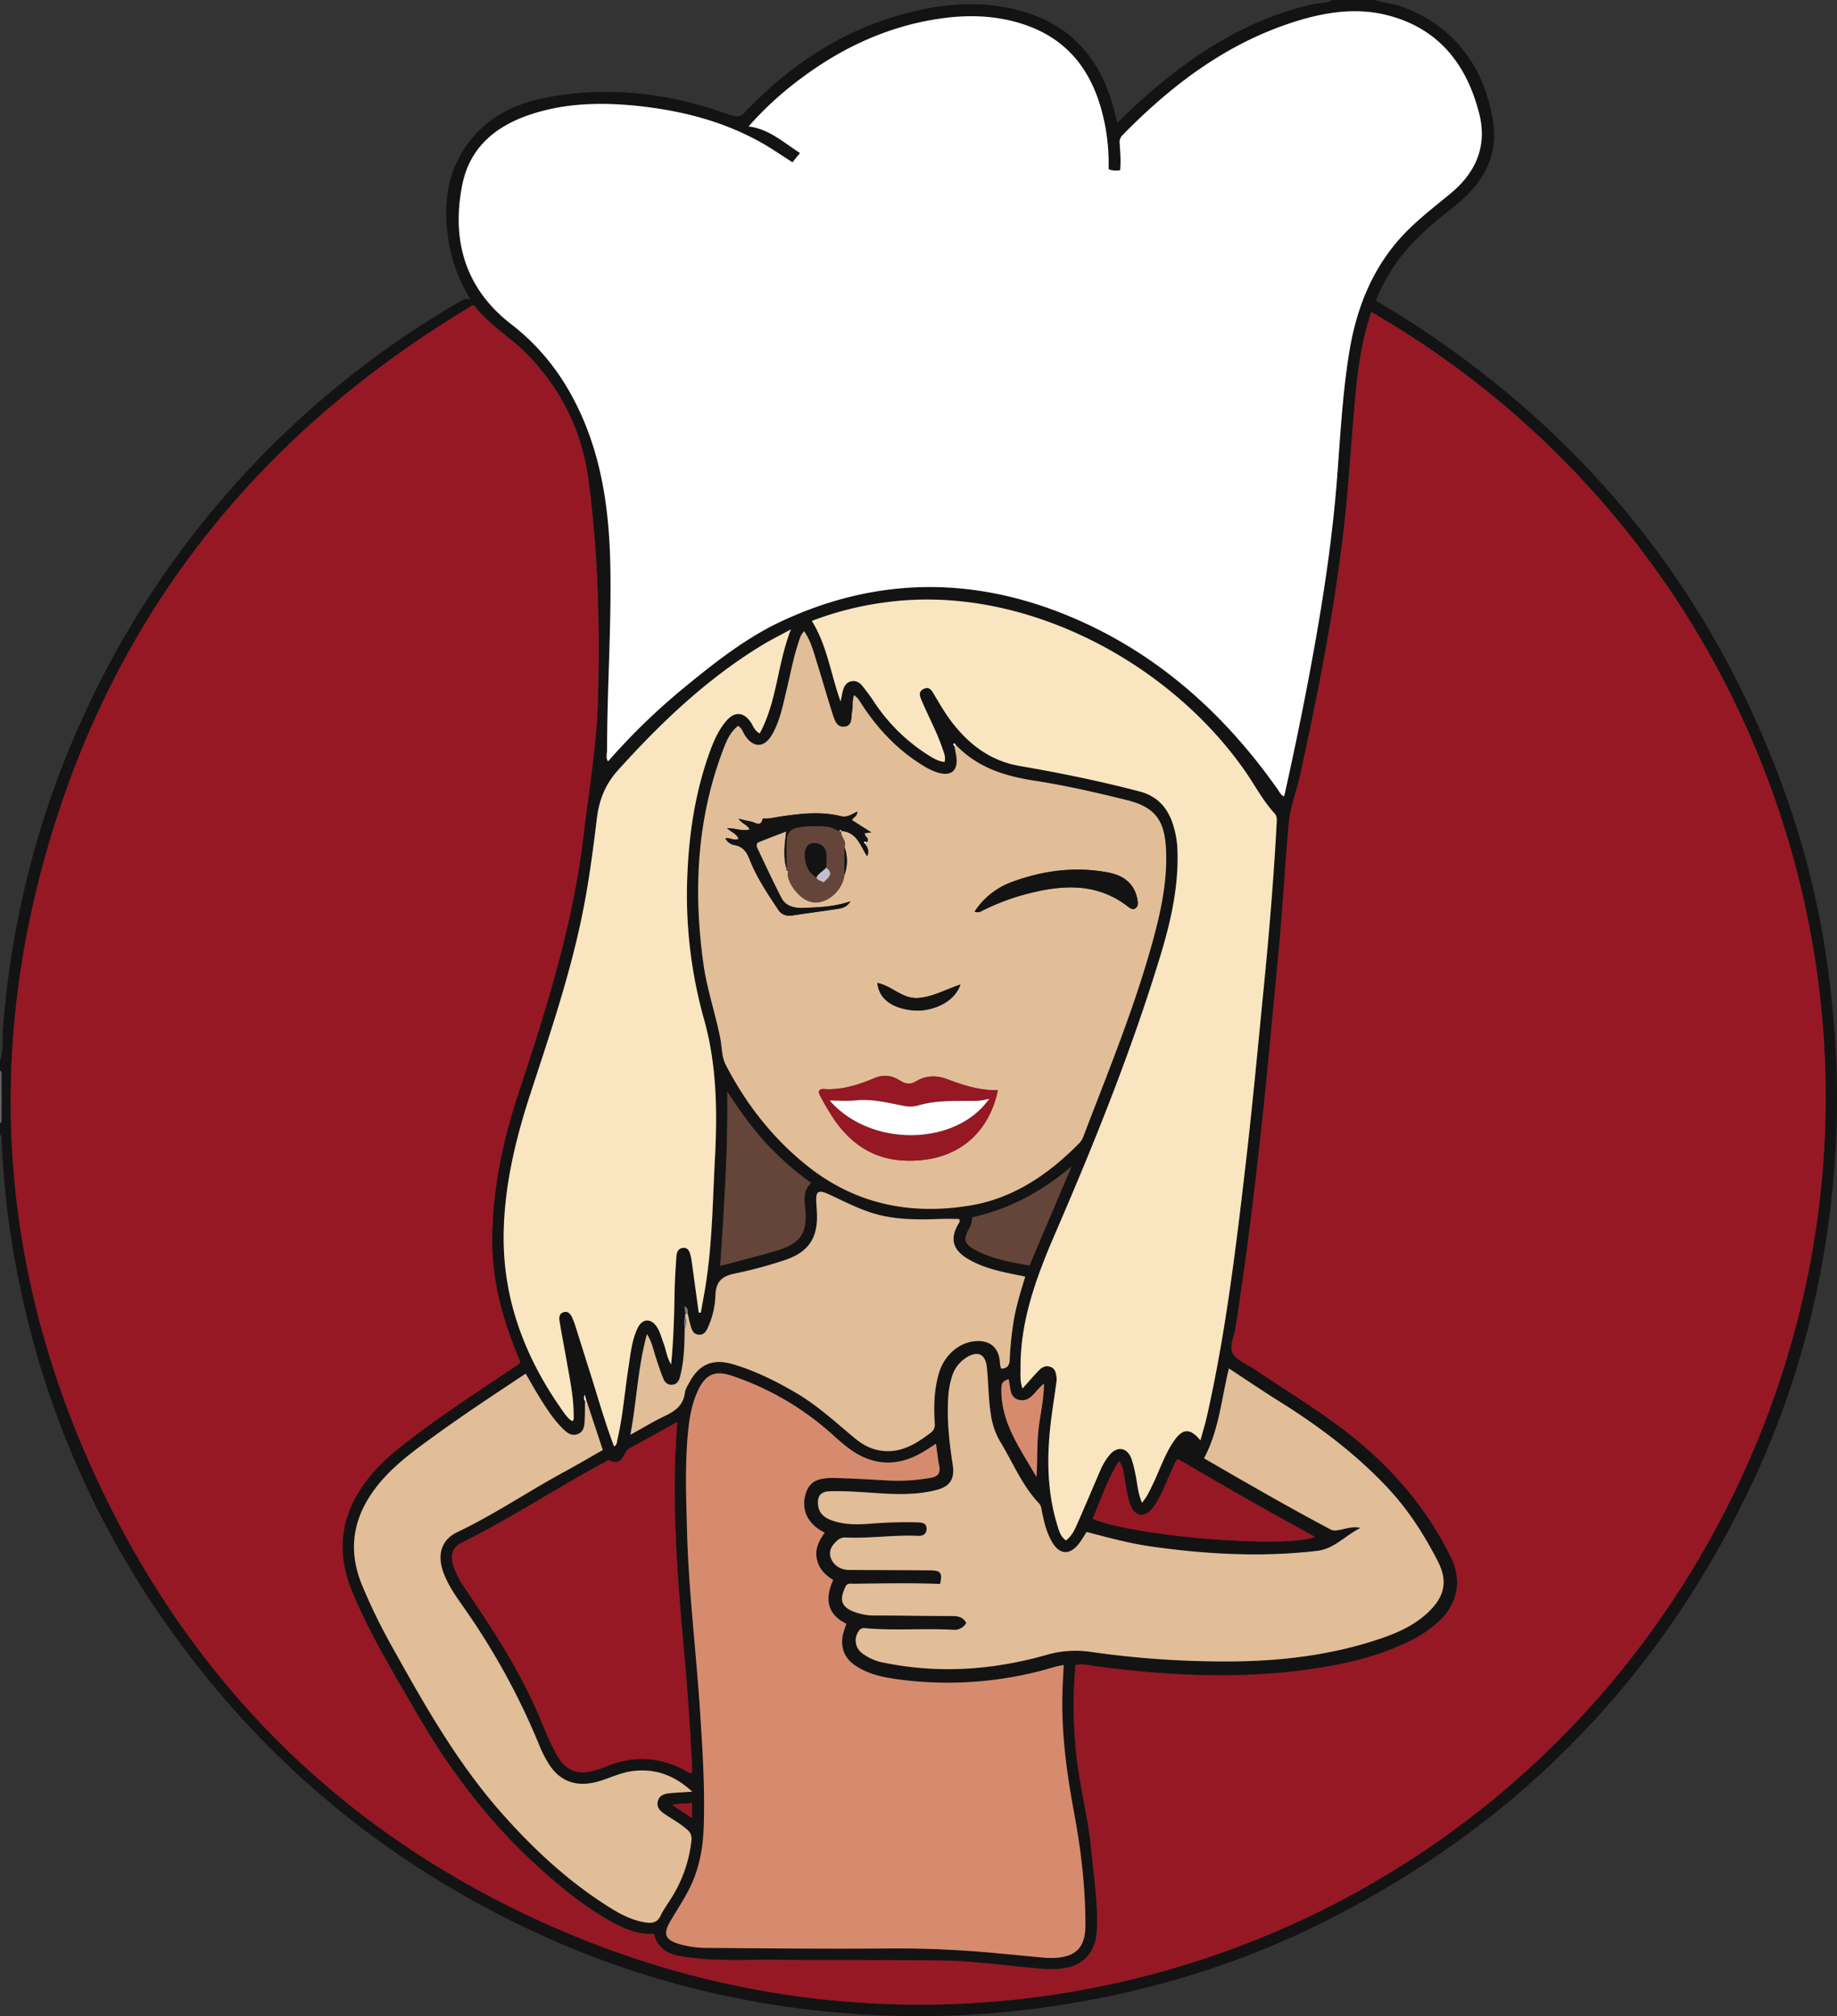 <svg id="Calque_1" data-name="Calque 1" xmlns="http://www.w3.org/2000/svg" viewBox="0 0 1112.87 1221.14"><rect x="0" y="0" width="1112.87" height="1221.14" fill="#333333" stroke="none"/><defs><style>.cls-1{fill:#131314;}.cls-2{fill:#656268;}.cls-3{fill:#961824;}.cls-4{fill:#fff;}.cls-5{fill:#e1be98;}.cls-6{fill:#f9e6c0;}.cls-7{fill:#d78b6e;}.cls-8{fill:#654539;}.cls-9{fill:#d68b6e;}.cls-10{fill:#797979;}.cls-11{fill:#c1bfcf;}</style></defs><path class="cls-1" d="M0,642.48c2.22-6.31,1.33-13,1.8-19.43A557.34,557.34,0,0,1,278.37,182.83c3.4-2,3.41-2,6.67-1.35-6.09-10.31-10.64-20.93-12.75-32.4-4.39-23.86-2.3-46.48,14.1-65.84C298,69.47,313.72,62.38,331,59.08c38.11-7.27,75.25-2.61,111.45,10.63,4,1.47,6.29,1,9.27-2.16C481.4,36.45,516.46,14.46,559,5.7c20.77-4.28,41.59-4.61,62,1.66C651.24,16.61,667.9,38.24,675.27,68c.49,2,.92,4,1.5,6.58a372.52,372.52,0,0,1,35.07-31C737.16,24.31,764.57,9.33,796,2.42,799.7,1.63,803.72,2,807.2,0h26c5,2,10.45,2,15.51,3.83,31.38,11.54,49,34.66,55.34,66.67,4.46,22.41-4.7,39.84-22,53.66-13.39,10.7-26.84,21.34-36.62,35.74A112,112,0,0,0,833.5,182c7.87,4.87,15.68,9.46,23.25,14.42Q1024,305.77,1086.59,495.48a522.2,522.2,0,0,1,22.61,106.28,558.16,558.16,0,0,1,3.54,76.14c-2.09,77.49-18.7,151.75-51.93,221.88q-83.49,176.21-258,263.88c-48.32,24.31-99.41,40.5-152.81,49.53a553.06,553.06,0,0,1-114.14,7.57c-77.27-3-151-20.88-220.67-54.68Q178.68,1099.76,94,973.84A543.89,543.89,0,0,1,11.93,778.18,522.09,522.09,0,0,1,1,689.4c0-.8.13-1.7-1-2v-7c1.38-.92.94-2.36.94-3.61Q1,664.39.94,652c0-1.23.57-2.7-.94-3.56Zm416.52,153a3.46,3.46,0,0,0-1.9-4.32c.21,1.74.4,3.19.58,4.65l-.26,1.31a17.85,17.85,0,0,0-.19,7.35c-.13,10-.32,20-2.92,29.67-.64,2.42-1.91,4.28-4.66,4.49s-4.47-1.44-5.38-3.67c-1.57-3.83-2.83-7.79-4.16-11.71-1.68-5-2.54-10.2-5.73-15.3-5.58,20.17-6.18,40.44-10.07,61,7.47-4.13,14-8.13,20.84-11.38,6.29-3,11.27-6.5,12.18-14.08.26-2.2,1.67-4.31,2.77-6.34,5.86-10.91,14.21-14.48,26.15-11,13.77,4,26.51,10.4,38.84,17.66,12.83,7.56,23.67,17.68,35.06,27.11,4.25,3.52,8.91,6.29,14.47,7.37,12.5,2.43,22.18-3.37,31.49-10.5a6,6,0,0,0,2.58-5.9c-.68-10-.37-19.92,2.34-29.63,3.36-12,13.32-20.22,24.29-20.09,7,.08,11.54,4,12.65,10.9.31,1.94.07,4,1.06,5.83,3.55-.21,4.89-1.82,5.09-5.54a199.7,199.7,0,0,1,2.63-24.76c1.55-8.59,4.14-16.9,6.79-25.46l-3.78-.77c-10.58-2.14-21.19-4.21-30.68-9.77-9.68-5.68-11.44-12.5-5.74-21.94a2,2,0,0,0,0-2.44c-3.42,0-7.18-.12-10.93,0-11.64.43-23.25.58-34.77-1.82-11.86-2.46-22.37-8.19-33.22-13.16-6.35-2.9-7.84-1.8-7.47,5,.09,1.66.19,3.33.3,5,1.08,16.15-4.69,25.19-20,30.11a264.07,264.07,0,0,1-29.29,7.87c-7.88,1.56-11.91,4.68-12.11,13.37a51.78,51.78,0,0,1-4.75,19.76c-1,2.15-2.28,4.1-5.12,4s-4.11-2-4.83-4.31c-.89-2.74-1.45-5.68-2.15-8.57Zm-61.36,52.46c-.31-1-.63-2-1-3.35-.45,1.59-.65,2.85.23,4-.06,4.3,0,8.61-.25,12.88-.22,3-1,6-4.4,7.18s-6.07-.72-8.41-3c-5.9-5.73-10.3-12.6-14.58-19.54-2.85-4.6-5.48-9.34-8.29-14.16-19.29,12.85-38.32,25.33-56.71,38.75-10.75,7.85-21.54,15.72-30.35,25.8-16.26,18.62-21.83,39.36-12.22,63.15a347.83,347.83,0,0,0,19,38.84c19.47,35,39.3,69.79,66.07,100,19.41,21.88,40.7,41.61,65.64,57.11,6.61,4.12,13.56,7.64,21.49,8.79,4,.58,6.89,0,8.84-4.17s4.68-7.63,7-11.47a81.85,81.85,0,0,0,11.68-34.1,7,7,0,0,0-2.61-6.53c-4.26-3.78-9.27-6.43-13.91-9.63-2.75-1.9-4.9-4.22-3.77-7.9,1.05-3.42,4.05-4.2,7.09-4.5,4.54-.44,9.11-.63,13.67-.92-10.51-9.85-22.6-14.36-36.73-12.41-8,1.1-15,5.16-22.83,6.86-11.44,2.49-20.83-1.11-27.11-10.93a69.47,69.47,0,0,1-5.91-11.47,425.21,425.21,0,0,0-46.41-84.46c-4.66-6.64-9.36-13.32-12-21.12-3.56-10.38-.74-19.19,8.65-23.65,22.24-10.57,42.6-24.4,64.16-36.13,8.13-4.42,16.1-9.12,24-13.6-3.51-10.5-6.77-20.42-10-30.33ZM579,451.15c-.43-.29-.59-1.32-1.24-.79-.44.35-.28,1.18.42,1.56.43,2.45,1,4.88,1.27,7.35.7,7.57-3.31,10.86-10.67,8.88-4.39-1.18-8.24-3.48-12-5.93-14.19-9.2-25.41-21.32-34.63-35.4-1.3-2-2.37-4.24-4.8-5.71-1.19,3.53-.56,6.92-1.15,10.13-.62,3.4.39,8.28-4.51,8.89s-6.12-3.93-7.26-7.49c-3.14-9.79-5.92-19.69-9-29.49-2.22-7.08-3.92-14.39-8.27-20.8-2.21,2.12-2.79,4.75-3.59,7.23-3,9.17-4.72,18.65-7,28s-4,18.9-8.84,27.36c-4.74,8.24-11.49,8.25-16.56.3-1.21-1.91-1.8-4.32-4.08-5.54-4.26,3.35-6.55,8-8.4,12.8-16.52,42.61-18.81,86.6-12.55,131.4,2.12,15.17,7.09,29.69,10.14,44.65,1.13,5.51.76,11.37,3.42,16.5,12.31,23.76,28.43,44.42,49.46,61.19,29.3,23.36,63,29.91,98.92,23.85,26-4.37,47.21-18.91,65.57-37.53a11.15,11.15,0,0,0,2.44-3.69c14.92-39,30.87-77.65,42-118,5.13-18.59,9.25-37.39,8.24-56.94-.89-17.26-6.84-25.08-23.4-29.22-18.68-4.66-37.47-9-56.48-11.88-18-2.78-34.54-8.07-47.45-21.69Zm251.7-262.09c-.6,1.87-1.12,3.39-1.59,4.92-5.39,17.6-7.21,35.8-8.8,54-2.11,24.18-3.53,48.43-6.32,72.53-5.79,49.89-15.53,99.12-26.24,148.16-2.22,10.19-6.24,20.17-7.13,30.45-2.27,26.15-3.71,52.38-6.21,78.53-3.1,32.43-6,64.88-9.43,97.28-4.61,43.31-9.9,86.55-16.59,129.6-.81,5.19-4.09,11.16-1.48,15.42s8.41,6.18,12.81,9.17c22.52,15.31,46.08,29,66.79,47,21.92,19,39.71,41.1,52.44,67.11,7.24,14.79,3.71,29.2-8.68,40a70.84,70.84,0,0,1-14.85,10c-19.67,10-40.87,14.81-62.46,17.84-42.66,6-85.28,3.81-127.83-1.7-4.39-.57-8.78-1.83-13.64-1A277.12,277.12,0,0,0,652,1063c2.09,19.16,7.19,37.86,9,57.08,1.53,16.22,4.14,32.35,3.44,48.72-.52,12.16-6.74,20.39-17.74,22.84a47.22,47.22,0,0,1-13.88.89c-20.87-1.64-41.64-4.89-62.59-5.15-34.12-.43-68.25-.15-102.38-.39-15.8-.11-31.65.74-47.39-1.12-10.2-1.2-21.07-1.88-24.34-14.67-9.5.64-17.72-2.88-25.63-7.24-16.28-9-30.52-20.71-44.24-33.1-30.16-27.24-54.26-59.34-74.47-94.4-13.66-23.7-28-47.08-38.44-72.49-11.09-26.84-6-50.63,12.65-72.15a125.29,125.29,0,0,1,16.79-15.61c21.85-17.47,45.4-32.51,68.54-48.13,1.47-1,3.3-1.6,3.82-3.49-10.07-23.3-16.9-47.15-16.94-72.79-.05-31,6.3-60.77,15.93-89.9,16.87-50.74,32.87-101.58,39.26-155,3.29-27.7,8.1-55.22,8.87-83.18,1.24-44.6.11-89.16-5.81-133.41-3.89-29.11-16.38-54.52-37-75.66-10.21-10.47-23.25-17.89-32.2-29.73-.11-.16-.62,0-.94,0-121.94,72.8-208.35,175-252,310.71-43.75,135.87-36,270,24.09,399.58s157.18,222.7,289.19,277.2c269.16,111.12,580.53-6,706.56-275.81C1177,633.42,1073.31,328.76,830.74,189ZM480.11,98.31c-5.71-3.63-10.93-7.16-16.34-10.36-24.07-14.18-50.45-21-78-23.82C365.46,62,345.21,62.31,325.42,68,302.6,74.63,284.78,87.46,279.91,112c-6.67,33.53,1.74,62.83,29.62,84.37,17.71,13.65,30.74,30.4,40.41,50.4,14.9,30.84,19.17,63.66,19.74,97.29.61,36.78-2,73.51-2,110.28,0,2.2-.93,4.49.58,6.8a391.18,391.18,0,0,1,45.27-44c18.91-15.51,38-30.79,60.41-41.15,57.52-26.67,115.83-26.88,173.93-2.68,52.54,21.88,93.43,58.45,126,104.68,1.06,1.51,1.85,3.33,3.65,4.34a6.29,6.29,0,0,0,.6-1.15c7.37-33.08,14.12-66.29,19.86-99.69,5.29-30.8,9.63-61.74,12-92.93,1.9-25,3.19-50.1,7.24-74.91,4-24.26,12.2-46.77,28-66,9.71-11.79,21.86-20.9,33.51-30.54C894,104.4,901,88.36,896,68.85c-7.45-29.43-24.1-51.26-54.68-59.43-19.57-5.23-39-2.12-57.92,3.94C742.5,26.5,709.43,51.69,679.76,82a6,6,0,0,0-1.54,5c.31,5.27.84,10.56.25,16.15-2.45.1-4.68.37-7-.75a121.86,121.86,0,0,0-2.2-26.89c-5.74-29.25-20.22-51.42-49.9-61-17-5.48-34.35-5.74-51.81-3-33.15,5.19-62.1,19.68-88.16,40.38a202.11,202.11,0,0,0-26,24.66c12.67,1.63,21.2,9.77,31.15,16.09Zm247.1,774.1c1.46-5.35,3-10.11,4-15,11.6-51.64,17.79-104.12,23.87-156.6,3.92-33.85,7-67.79,10.41-101.7,3.33-33.58,6.14-67.21,7.94-100.91.11-2,.17-4-1.36-5.61-7-7.64-11.78-16.88-17.66-25.33C707.68,400.06,619,353.83,537.3,364.73a195.57,195.57,0,0,0-45.48,11.43c9.33,15,11.46,32.16,17.44,48.83.52-2.59.81-4.39,1.25-6.15.72-2.86,2-5.4,5.16-6.11,2.94-.67,5.22.81,6.94,3,2.37,3,4.67,6.06,6.79,9.24a108.93,108.93,0,0,0,31.94,31.81c3.32,2.14,6.66,4.33,10.86,4.81.92-3.06-.42-5.67-1.29-8.27-3.27-9.77-8.26-18.81-12.26-28.27-1.11-2.62-2.92-5.89,1-7.76,3.66-1.72,5,1.51,6.43,3.84,3.5,5.84,6.9,11.74,11.13,17.11C587.77,451.59,600.45,461,617.83,464c24.36,4.19,48.59,9.14,72.53,15.42,10.55,2.77,16.79,9.51,20.1,19.49a57.66,57.66,0,0,1,2.87,16.15c.79,22.25-4.17,43.62-10.58,64.64-17.32,56.68-39.36,111.62-62.87,166-11.54,26.69-21.83,53.5-21.62,83.15,0,3.85-.43,7.74,1.2,12.18,3.56-4,6.56-7.48,9.76-10.8,1.89-2,4.19-3.35,7.15-2.3s3.34,3.89,3.72,6.51a13,13,0,0,1-.2,3.46c-1.3,9.72-3,19.4-3.88,29.15-1.82,19-1.24,37.87,4.36,56.31,1.08,3.54,2,7.31,5.38,9.67,3.33-2.55,5-6,6.59-9.48,4.75-10.77,9.31-21.63,14-32.44a38.4,38.4,0,0,1,5.8-9.84c4.7-5.52,10.49-4.69,13.18,2a61.83,61.83,0,0,1,2.18,8.14c1.51,6,1.46,12.39,4.33,18.77,3.08-3.61,4.69-7.4,6.48-11.08,4.27-8.79,7.26-18.22,12.87-26.35,5.31-7.71,9.87-7.92,16-.37Zm-160.19,2c-3,1.92-5.69,3.78-8.5,5.42-15,8.76-30.37,7.87-44.21-2.61-3.18-2.41-6.23-5-9.18-7.69a173.17,173.17,0,0,0-61.35-36.12c-10.73-3.66-16.44-1-21.13,9.32-3.82,8.44-5.15,17.49-5.95,26.6-1.73,19.6-.94,39.2-.4,58.83,1,36.1,5.47,71.93,7.83,107.92,1.56,23.73,3.1,47.47,2.22,71.27-.47,12.9-3,25.43-8.88,37-3.4,6.64-7.56,12.88-11.32,19.33-4.55,7.8-3.19,11.21,5.53,13.83a61.31,61.31,0,0,0,17.25,2.29c35.46.29,70.92.63,106.37.37a643,643,0,0,1,65.25,2.53l31.76,3a46.22,46.22,0,0,0,6,.19c13.56-.54,19.25-6.29,19.28-19.91,0-23.19-2.79-46.17-7-68.87-4.44-23.79-7.57-47.58-6.91-71.8.15-5.46.49-10.91.77-16.88-2.2.48-4,.76-5.69,1.27a224.22,224.22,0,0,1-94.71,7.45c-8.9-1.19-17.67-3-25.42-8.07-6.93-4.57-9.46-10.89-8-18.87a52.06,52.06,0,0,1,2.2-6.67c-12.06-5.94-13.13-15.48-8-26.64-5.41-3.15-8.86-7.2-10-13-1.13-6,1.46-10.86,4.85-15.61-.88-.46-1.46-.75-2-1.07-8.34-4.76-12-12.79-9.86-21.36,2-7.91,6.61-10.91,17.77-10.65s22.24,1,33.36,1.55a110.62,110.62,0,0,0,25.3-1.75c3.9-.69,5.77-2.72,4.86-7s-1.31-8.78-2.07-13.59ZM423.3,795h1.3c1-5.7,2.07-11.4,3-17.12,4-25.35,4.2-51,5.57-76.52,1.51-28.14,1.11-56.27-6.53-83.69A278.29,278.29,0,0,1,416.3,534.4c.76-26.56,4.37-52.62,13.28-77.78,2.5-7,5.37-14,10.25-19.78,5.24-6.24,11-5.76,15.33,1,1.3,2,2,4.57,5.13,6.35,10.59-19.62,10.64-42,18.94-63.07-6.85,3.76-12.66,6.65-18.16,10-33.08,20.28-60.78,46.66-86.63,75.34-7.83,8.69-11.44,18.08-12.8,29.29-2.46,20.28-5.14,40.54-9.34,60.57-7.57,36.13-19.46,71-30.89,106-8.85,27.08-15.54,54.64-16.2,83.28-1,40.58,12.7,76.49,35.92,109.18,1.57,2.21,3.18,4.54,5.58,5.91,1.32-.94.88-2,.88-3,0-11.71-2.43-23.11-4.46-34.55-1.36-7.69-2.84-15.35-4.1-23-.35-2.14-.25-4.56,2.4-5.39,2.9-.91,4.26,1.15,5.29,3.35a39,39,0,0,1,1.8,4.64q5.12,16.13,10.17,32.28c4.31,13.71,8.24,27.55,13.39,41,1.81-1,1.63-2.72,2-4.12,3.34-14.27,4.4-28.89,6.65-43.33,1.28-8.18,2-16.55,5.58-24.16,2.88-6,8.24-6.22,11.82-.55,1.87,3,2.67,6.4,3.92,9.64,1.54,4,1.84,8.46,4.59,12.83,1.49-15.56,1.88-30.34,2.12-45.14.11-6.47.58-12.94,1-19.41.17-2.74.76-5.68,4-6,3.48-.36,4.22,2.7,4.82,5.29s.84,5.24,1.21,7.87Q421.53,782,423.3,795ZM585.37,983a8.37,8.37,0,0,1-8.22,4.17c-17.78-.94-35.61.69-53.39-1a3.64,3.64,0,0,0-3.65,2,9.58,9.58,0,0,0,1.88,12.94,30.23,30.23,0,0,0,13.53,6c33.09,6.75,65.81,4.5,98.12-4.63a63.11,63.11,0,0,1,26.14-2.07,574.63,574.63,0,0,0,88.5,5.92c28.39-.4,56.37-3.72,83.52-12.33,12.38-3.93,24.47-8.67,34-18s11.32-18.5,5.29-30.25c-8.14-15.87-17.71-30.87-29.92-44-19.29-20.72-41.68-37.6-65.61-52.57-10.39-6.5-20.53-13.38-31.07-20.28-4.53,18.5-6,37.4-15,54.27a2.62,2.62,0,0,0,.55.5c25.13,14.56,50.27,29.07,75.93,42.68,2,1.09,3.76.64,5.72.29,3.74-.68,7.42-2.14,12.54-1.19-9.53,4.84-16,12.74-26.22,13.93-33.78,3.94-67.41,2.09-100.93-2.69-13.14-1.87-26-5.44-38.78-8.75-1.62,2.46-2.93,4.76-4.52,6.85-5.72,7.56-12.06,7.08-16.71-1.27-3-5.42-4.5-11.39-5.75-17.41-.4-1.92-.44-4-1.92-5.56-10.34-10.89-15.84-24.85-23.52-37.42a45.12,45.12,0,0,1-5.68-16.9c-1.41-9.22-1.4-18.55-2.33-27.81-.86-8.59-5.83-10.65-13.18-5.62a20.52,20.52,0,0,0-8,11.12,51.12,51.12,0,0,0-2.16,11.24c-1.06,14.18.51,28.19,2.66,42.17,1.28,8.4-1.61,13-9.83,15.17-9.41,2.43-19,2.73-28.71,2.32-12-.52-23.88-1.89-35.87-1.53-5.57.17-7.73,2.79-7.16,8.32.53,5.19,4,7.83,8.51,9.37,7.22,2.49,14.72,2.52,22.22,2a281.28,281.28,0,0,1,29.89-.88c2.76.08,5.21.7,5.11,4-.09,3-2,4.35-5.06,4.2-14.49-.73-28.91,1.61-43.4,1a7.22,7.22,0,0,0-5.53,1.69c-3.08,2.79-5.52,5.86-4.1,10.4s5.91,7.52,11.1,7.54c16.48.07,33,.12,49.44.24,6.14,0,7.29,1.72,5.72,8.25-17.4-.67-34.86-.31-52.32-.12-1.78,0-3.88-.54-4.88,1.57-3.11,6.56-4,11.52,4.19,15.06a35,35,0,0,0,14.12,2.59c15.45,0,30.89.28,46.34.33,3.53-.07,6.58.53,8.4,4.18Zm-175-121.8c-9.85,5.45-19.41,10.75-29,16a5.92,5.92,0,0,0-2.61,2.89c-1.82,4-4.24,6.93-9.2,4.53-1.4-.67-2.23.45-3.14.94-29.26,15.63-56.94,34.07-86.71,48.8-5.56,2.75-6.91,7.52-5.13,13.58,1.52,5.16,4.25,9.72,7.23,14.11,15.57,23,30.76,46.1,42.25,71.47,4.51,10,8.17,20.33,13.62,29.85,5.16,9,12.24,11.81,22.31,8.9,3-.86,6-2,8.91-3.08,15.85-6.11,31.2-4.94,46.14,3,1.22.65,2.23,2,4.25,1.42v-3.4c-1.08-23.56-2.83-47.08-4.92-70.57-4.11-45.78-7.85-91.64-4.05-138.41Zm81.06-144.74a179.63,179.63,0,0,1-28.08-24.9c-8.3-9.17-15.41-19.25-22.75-30.45.56,35.88-2,70.43-4.23,105.58,11.89-3.21,23.47-6,34.84-9.48,14.13-4.33,18.06-10.87,16.58-25.69-.57-5.23-1.24-10.6,3.59-15ZM713.55,883.62c-1.78,1.82-2.29,3.93-3.2,5.84-3.84,8.06-6.56,16.7-12,23.91-4.74,6.25-10.85,5.38-13.58-1.91-1.93-5.15-2.43-10.66-3.43-16-.64-3.41-.71-7.08-3.4-10.43-7.24,11.14-10.9,23.33-16,34.88,24.8,10.66,116.89,18.17,134.7,11Q754.5,907.86,713.5,883.7Zm-89.84-117.2c8.35-19.68,16.58-39,25.38-59.78-18.52,15.47-37.94,25.79-60.18,30.71a13.06,13.06,0,0,1-1.51,6.34c-4.07,7-3.41,9.7,3.94,13.58,10,5.35,21.14,7.22,32.32,9.18ZM632.54,838c-5.34,4.08-7.68,10.62-13.85,10.11-7.46-.63-6.26-7.69-7.64-12.78-2.38,1-4.23,1.43-4.35,5-.71,21.25,11.55,37.22,21.25,54.31.68-9.35.21-18.59,1.13-27.83s3.24-18.19,3.41-28.78Zm-225.29,255.3c4.31,2.8,8.15,5.31,12,7.85V1092c-4,.75-7.76-.11-12,1.25Z" transform="translate(0 -0.01)"/><path class="cls-2" d="M0,648.48c1.51.86.94,2.33.94,3.56q.08,12.4,0,24.8c0,1.25.44,2.69-.94,3.61Z" transform="translate(0 -0.01)"/><path class="cls-3" d="M830.74,189C1073.31,328.74,1177,633.42,1054.13,896.63c-126,269.86-437.4,386.93-706.56,275.81-132-54.5-229.12-147.61-289.19-277.2S-9.46,631.53,34.29,495.66C78,360,164.4,257.75,286.29,185c.32,0,.83-.14.94,0,9,11.84,22,19.26,32.2,29.73,20.62,21.14,33.11,46.55,37,75.66,5.92,44.25,7,88.81,5.81,133.41-.77,28-5.58,55.48-8.87,83.18C347,560.4,330.94,611.24,314.15,662c-9.63,29.13-16,58.92-15.93,89.9,0,25.64,6.87,49.49,16.94,72.79-.52,1.89-2.35,2.5-3.82,3.49-23.14,15.62-46.69,30.66-68.54,48.13A124.61,124.61,0,0,0,226,891.93c-18.62,21.52-23.74,45.31-12.65,72.15,10.49,25.41,24.78,48.79,38.44,72.49,20.21,35.06,44.31,67.16,74.47,94.4,13.72,12.39,28,24.13,44.24,33.1,7.91,4.36,16.13,7.88,25.63,7.24,3.27,12.79,14.14,13.47,24.34,14.67,15.74,1.86,31.59,1,47.39,1.12,34.13.24,68.26,0,102.38.39,21,.26,41.72,3.51,62.59,5.15a47.37,47.37,0,0,0,14-.88c11-2.45,17.22-10.68,17.74-22.84.7-16.37-1.91-32.5-3.44-48.72-1.82-19.22-6.92-37.92-9-57.08a277.43,277.43,0,0,1-.53-54.67c4.86-.85,9.25.41,13.64,1,42.55,5.51,85.17,7.67,127.83,1.7,21.59-3,42.79-7.88,62.46-17.84a70.84,70.84,0,0,0,14.85-10c12.39-10.85,15.92-25.26,8.68-40-12.73-26-30.52-48.06-52.44-67.11-20.71-18-44.27-31.72-66.79-47-4.4-3-10.29-5-12.81-9.17s.67-10.23,1.48-15.42c6.69-43,12-86.29,16.59-129.6,3.44-32.4,6.33-64.85,9.43-97.28,2.5-26.15,3.94-52.38,6.21-78.53.89-10.28,4.91-20.26,7.13-30.45,10.71-49,20.45-98.27,26.24-148.16,2.79-24.1,4.21-48.35,6.32-72.53,1.59-18.22,3.41-36.42,8.8-54C829.62,192.44,830.14,190.92,830.74,189Z" transform="translate(0 -0.01)"/><path class="cls-4" d="M480.11,98.31l4.55-5.63c-10-6.32-18.48-14.46-31.15-16.09a202.11,202.11,0,0,1,26-24.66c26.06-20.7,55-35.19,88.16-40.38,17.46-2.74,34.85-2.48,51.81,3,29.68,9.58,44.16,31.75,49.9,61a121.86,121.86,0,0,1,2.2,26.89c2.27,1.12,4.5.85,7,.75.59-5.59.06-10.88-.25-16.15a6,6,0,0,1,1.54-5c29.66-30.28,62.74-55.47,103.67-68.61,18.88-6.06,38.35-9.17,57.92-3.94,30.58,8.17,47.23,30,54.68,59.43,4.93,19.51-2,35.55-17.3,48.21-11.65,9.64-23.8,18.75-33.51,30.54-15.84,19.24-24.08,41.75-28,66-4,24.81-5.34,49.89-7.24,74.91-2.36,31.19-6.7,62.13-12,92.93-5.74,33.4-12.49,66.61-19.86,99.69a6.29,6.29,0,0,1-.6,1.15c-1.8-1-2.59-2.83-3.65-4.34-32.61-46.23-73.5-82.8-126-104.68-58.1-24.2-116.41-24-173.93,2.68-22.36,10.36-41.5,25.64-60.41,41.15a391.18,391.18,0,0,0-45.27,44c-1.51-2.31-.58-4.6-.58-6.8,0-36.77,2.6-73.5,2-110.28-.57-33.63-4.84-66.45-19.74-97.29-9.67-20-22.7-36.78-40.36-50.43-27.88-21.54-36.29-50.84-29.62-84.37,4.87-24.49,22.69-37.32,45.51-43.94,19.79-5.74,40-6,60.35-3.92,27.5,2.87,53.88,9.64,78,23.82C469.18,91.15,474.4,94.68,480.11,98.31Z" transform="translate(0 -0.01)"/><path class="cls-5" d="M579,451.14c12.91,13.62,29.44,18.91,47.47,21.68,19,2.93,37.8,7.22,56.48,11.88,16.56,4.14,22.51,12,23.4,29.22,1,19.55-3.11,38.35-8.24,56.94-11.14,40.34-27.09,79-42,118a11.15,11.15,0,0,1-2.44,3.69c-18.36,18.62-39.59,33.16-65.57,37.53-35.94,6.06-69.62-.49-98.92-23.85-21-16.77-37.15-37.43-49.46-61.19-2.66-5.13-2.29-11-3.42-16.5-3-15-8-29.48-10.14-44.65-6.26-44.8-4-88.79,12.55-131.4,1.85-4.78,4.14-9.45,8.4-12.8,2.28,1.22,2.87,3.63,4.08,5.54,5.07,7.95,11.82,7.94,16.56-.3,4.88-8.46,6.58-18,8.84-27.36s4-18.82,7-28c.8-2.48,1.38-5.11,3.59-7.23,4.35,6.41,6.05,13.72,8.27,20.8,3.07,9.8,5.85,19.7,9,29.49,1.14,3.56,2.44,8.08,7.26,7.49s3.89-5.49,4.51-8.89c.59-3.21,0-6.6,1.15-10.13,2.43,1.47,3.5,3.73,4.8,5.71,9.22,14.08,20.44,26.2,34.63,35.4,3.77,2.45,7.62,4.75,12,5.93,7.36,2,11.37-1.31,10.67-8.88-.22-2.47-.84-4.9-1.27-7.35ZM476.56,526.51c-.1.77.43.93,1,1-1.69,4.9,4.48,14,10.28,17.27,10.32,5.89,22.42-4.3,23.75-14.89a25.11,25.11,0,0,0,0-16.93c1.68-3.68-2.71-6.16-1.92-9.67,9.6.67,11.48,9,15.65,15.25,1.31-2.66.58-5.17-1.33-7.51l.92-.86c2.67-2.3-1.6-3.56-.9-5.58l3.83-.45-11.75-7.38c.7-1.69,3.4-2.34,3.2-5.14-3.2,1.6-6.19,3.68-9.82,2.78-12.24-3-24.44-1.6-36.63.21-3.59.54-7.11,1.48-10.78,1.16-1.14,5.74-4.75,2.15-7.35,1.83a65.94,65.94,0,0,1-7.22-1.73c1.77,3.09,5.32,3.55,6.63,6.6-4.59,1.21-8.81-.93-13.65-.79,2.71,2.48,5.92,3.41,6.93,6.46-2.72,1.4-5.15-1.06-8-.2a8.37,8.37,0,0,0,5.89,4.05c5.13,1,7.18,4.4,8.94,8.87C458.49,531.7,465,541.31,471.4,551c2,3.11,5,4,8.68,3.49,9-1.35,18.08-2.55,27.11-3.94,2.69-.41,5.53-.83,8.12-4.62-9.81,3.31-18.84,3.59-27.85,4-5.67.24-11.27-.55-14.17-6.16-5-9.71-9.58-19.65-14.3-29.51-.74-1.56-1.27-3.39.84-4.26,5.42-2.22,10.92-4.26,16.47-6.4-1,8-2,15.56.31,23.1Zm128,133.85c-11,.17-20.91-3-30.63-6.67-6.56-2.5-13-2.3-18.62,1.09-3.92,2.35-6.67,1.85-10-.23-4.93-3.13-10-3.87-15.57-1.53-9.66,4-19.55,7.32-30.29,6.61-3.76-.25-3.89,1.85-2.45,4.4a166.52,166.52,0,0,0,8.94,14.91c10.14,14.19,23.27,23,41.43,24,30.43,1.45,51.12-14.58,57.16-42.58ZM590.47,552.14c2.62,1,4-.27,5.41-.94a142.13,142.13,0,0,1,22.69-8.83C641,536.19,663,533.49,683.24,549c1.25,1,2.89,2.24,4.53,1.16,2-1.27,1.67-3.49,1.29-5.47-1.84-9.62-8.45-14.46-17.39-16.19-20.43-3.94-40.41-1.23-59.64,6.07a45.53,45.53,0,0,0-21.59,17.53Zm-8.69,44.18c-8.88,3-16.54,7.49-25.55,8.15-9.58.71-15.88-7.36-24.73-9.1,1,9.63,8.88,15.5,22,16.66,9.54.85,24.48-4,28.3-15.71Z" transform="translate(0 -0.01)"/><path class="cls-6" d="M727.21,872.41c-6.16-7.55-10.72-7.34-16,.32-5.61,8.13-8.6,17.56-12.87,26.35-1.79,3.68-3.4,7.47-6.48,11.08-2.87-6.38-2.82-12.76-4.33-18.77a61.83,61.83,0,0,0-2.18-8.14c-2.69-6.66-8.48-7.49-13.18-2a38.4,38.4,0,0,0-5.8,9.84c-4.67,10.81-9.23,21.67-14,32.44-1.54,3.47-3.26,6.93-6.59,9.48-3.4-2.36-4.3-6.13-5.38-9.67C634.8,904.9,634.22,886,636,867c.93-9.75,2.58-19.43,3.88-29.15a13,13,0,0,0,.2-3.46c-.38-2.62-.64-5.4-3.72-6.51s-5.26.33-7.15,2.3c-3.2,3.32-6.2,6.83-9.76,10.8-1.63-4.44-1.17-8.33-1.2-12.18-.21-29.65,10.08-56.46,21.62-83.15,23.51-54.33,45.55-109.27,62.87-166,6.41-21,11.37-42.39,10.58-64.64a57.66,57.66,0,0,0-2.87-16.15c-3.31-10-9.55-16.72-20.1-19.49-23.94-6.28-48.17-11.23-72.53-15.42-17.38-3-30.06-12.44-40.57-25.79-4.23-5.37-7.63-11.27-11.13-17.11-1.4-2.33-2.77-5.56-6.43-3.84-4,1.87-2.16,5.14-1.05,7.76,4,9.46,9,18.5,12.26,28.27.87,2.6,2.21,5.21,1.29,8.27-4.2-.48-7.54-2.67-10.86-4.81a108.93,108.93,0,0,1-31.94-31.81c-2.12-3.18-4.42-6.24-6.79-9.24-1.72-2.18-4-3.66-6.94-3-3.16.71-4.44,3.25-5.16,6.11-.44,1.76-.73,3.56-1.25,6.15-6-16.67-8.11-33.87-17.44-48.83a195.07,195.07,0,0,1,45.5-11.35c81.74-10.9,170.38,35.33,217.11,102.53,5.88,8.45,10.63,17.69,17.66,25.33,1.53,1.65,1.47,3.6,1.36,5.61-1.8,33.7-4.61,67.33-7.94,100.91C762.17,633,759,667,755.13,700.84c-6.08,52.48-12.27,105-23.87,156.6C730.17,862.3,728.67,867.06,727.21,872.41Z" transform="translate(0 -0.01)"/><path class="cls-7" d="M567,874.44c.71,4.81,1.14,9.24,2,13.57s-1,6.33-4.86,7a111,111,0,0,1-25.28,1.73c-11.12-.58-22.24-1.3-33.36-1.55s-15.74,2.76-17.74,10.67c-2.19,8.57,1.52,16.6,9.86,21.36.56.32,1.14.61,2,1.07-3.39,4.75-6,9.65-4.85,15.61,1.11,5.79,4.56,9.84,10,13-5.11,11.16-4,20.7,8,26.64a52.06,52.06,0,0,0-2.2,6.67c-1.48,8,1,14.3,8,18.87,7.75,5.09,16.52,6.88,25.42,8.07a224.22,224.22,0,0,0,94.71-7.45c1.71-.51,3.49-.79,5.69-1.27-.28,6-.62,11.42-.77,16.88-.66,24.22,2.47,48,6.91,71.8,4.24,22.7,7.08,45.68,7,68.87,0,13.62-5.72,19.37-19.28,19.91a46.22,46.22,0,0,1-6-.19l-31.76-3a643,643,0,0,0-65.25-2.53c-35.45.26-70.91-.08-106.37-.37a61.31,61.31,0,0,1-17.25-2.29c-8.72-2.62-10.08-6-5.53-13.83,3.76-6.45,7.92-12.69,11.32-19.33,5.92-11.55,8.41-24.08,8.88-37,.88-23.8-.66-47.54-2.22-71.27-2.36-36-6.83-71.82-7.83-107.92-.54-19.63-1.33-39.23.4-58.83.8-9.11,2.13-18.16,5.95-26.6,4.69-10.36,10.4-13,21.13-9.32a173.07,173.07,0,0,1,61.33,36.15c2.95,2.69,6,5.28,9.18,7.69,13.84,10.48,29.16,11.37,44.21,2.61C561.35,878.22,564,876.36,567,874.44Z" transform="translate(0 -0.01)"/><path class="cls-6" d="M423.3,795l-3.57-26c-.37-2.63-.62-5.29-1.21-7.87s-1.34-5.65-4.82-5.29c-3.29.34-3.88,3.28-4,6-.4,6.47-.87,12.94-1,19.41-.24,14.8-.63,29.58-2.12,45.14-2.75-4.37-3-8.84-4.59-12.83-1.25-3.24-2-6.67-3.92-9.64-3.58-5.67-8.94-5.5-11.82.55-3.62,7.61-4.3,16-5.58,24.16-2.25,14.44-3.31,29.06-6.65,43.33-.32,1.4-.14,3.1-2,4.12-5.15-13.43-9.08-27.27-13.39-41l-10.17-32.28a39,39,0,0,0-1.8-4.64c-1-2.2-2.39-4.26-5.29-3.35-2.65.83-2.75,3.25-2.4,5.39,1.26,7.7,2.74,15.36,4.1,23,2,11.44,4.5,22.84,4.46,34.55,0,.92.44,2-.88,3-2.4-1.37-4-3.7-5.58-5.91-23.22-32.69-36.87-68.6-35.92-109.18.66-28.64,7.35-56.2,16.2-83.28,11.43-35,23.32-69.85,30.89-106,4.2-20,6.88-40.29,9.34-60.57,1.36-11.21,5-20.6,12.8-29.29,25.85-28.68,53.55-55.06,86.63-75.34,5.5-3.37,11.31-6.26,18.16-10-8.3,21.07-8.35,43.45-18.94,63.07-3.17-1.78-3.83-4.33-5.13-6.35-4.37-6.81-10.09-7.29-15.33-1-4.88,5.81-7.75,12.73-10.25,19.78-8.91,25.16-12.52,51.22-13.28,77.78a278.52,278.52,0,0,0,10.36,83.27c7.64,27.42,8,55.55,6.53,83.69-1.37,25.53-1.6,51.17-5.57,76.52-.89,5.72-2,11.42-3,17.12Z" transform="translate(0 -0.01)"/><path class="cls-5" d="M585.37,983.06c-1.82-3.65-4.87-4.25-8.41-4.26-15.45,0-30.89-.31-46.34-.33a35,35,0,0,1-14.12-2.59c-8.14-3.54-7.3-8.5-4.19-15.06,1-2.11,3.1-1.55,4.88-1.57,17.46-.19,34.92-.55,52.32.12,1.57-6.53.42-8.21-5.72-8.25-16.48-.12-33-.17-49.44-.24-5.19,0-9.69-3-11.1-7.54s1-7.61,4.1-10.4a7.22,7.22,0,0,1,5.53-1.69c14.49.63,28.91-1.71,43.4-1,3,.15,5-1.25,5.06-4.2.1-3.26-2.35-3.88-5.11-4a281.28,281.28,0,0,0-29.89.88c-7.5.57-15,.54-22.22-2-4.48-1.54-8-4.18-8.51-9.37-.57-5.53,1.59-8.15,7.16-8.32,12-.36,23.92,1,35.87,1.53,9.67.41,19.3.11,28.71-2.32,8.22-2.12,11.11-6.77,9.83-15.17-2.15-14-3.72-28-2.66-42.17a51.12,51.12,0,0,1,2.16-11.24,20.52,20.52,0,0,1,8-11.12c7.35-5,12.32-3,13.18,5.62.93,9.26.92,18.59,2.33,27.81a45.06,45.06,0,0,0,5.68,16.9c7.68,12.57,13.18,26.53,23.52,37.42,1.48,1.57,1.52,3.64,1.92,5.56,1.25,6,2.72,12,5.75,17.41,4.65,8.35,11,8.83,16.71,1.27,1.59-2.09,2.9-4.39,4.52-6.85,12.83,3.31,25.64,6.88,38.78,8.75,33.52,4.78,67.15,6.63,100.93,2.69,10.19-1.19,16.69-9.09,26.22-13.93-5.12-1-8.8.51-12.54,1.19-2,.35-3.67.8-5.72-.29-25.66-13.61-50.8-28.12-75.93-42.68a2.62,2.62,0,0,1-.55-.5c9-16.87,10.45-35.77,15-54.27,10.54,6.9,20.68,13.78,31.07,20.28,23.93,15,46.32,31.85,65.61,52.57,12.21,13.11,21.78,28.11,29.92,44,6,11.75,4.19,20.94-5.29,30.25s-21.62,14.1-34,18c-27.15,8.61-55.13,11.93-83.52,12.33a574.63,574.63,0,0,1-88.5-5.92,63.11,63.11,0,0,0-26.14,2.07c-32.31,9.13-65,11.38-98.12,4.63a30.23,30.23,0,0,1-13.53-6,9.58,9.58,0,0,1-1.88-12.94,3.64,3.64,0,0,1,3.65-2c17.78,1.65,35.61,0,53.39,1A8.36,8.36,0,0,0,585.37,983.06Z" transform="translate(0 -0.01)"/><path class="cls-5" d="M355.18,847.93c3.26,9.91,6.52,19.83,10,30.3-7.87,4.48-15.84,9.18-24,13.6C319.62,903.56,299.26,917.39,277,928c-9.39,4.46-12.21,13.27-8.65,23.65,2.67,7.8,7.37,14.48,12,21.12a425,425,0,0,1,46.43,84.49,69.47,69.47,0,0,0,5.91,11.47c6.28,9.82,15.67,13.42,27.11,10.93,7.8-1.7,14.88-5.76,22.83-6.86,14.13-2,26.22,2.56,36.73,12.41-4.56.29-9.13.48-13.67.92-3,.3-6,1.08-7.09,4.5-1.13,3.68,1,6,3.77,7.9,4.64,3.2,9.65,5.85,13.91,9.63a7,7,0,0,1,2.61,6.53,81.85,81.85,0,0,1-11.68,34.1c-2.31,3.84-5.11,7.44-7,11.47s-4.81,4.75-8.84,4.17c-7.93-1.15-14.88-4.67-21.49-8.79-24.94-15.5-46.23-35.23-65.64-57.11-26.77-30.18-46.6-65-66.07-100a347.83,347.83,0,0,1-19-38.84c-9.61-23.79-4-44.53,12.22-63.15,8.81-10.08,19.6-18,30.35-25.8,18.39-13.42,37.42-25.9,56.71-38.75,2.81,4.82,5.44,9.56,8.29,14.16,4.28,6.94,8.68,13.81,14.58,19.54,2.34,2.26,4.88,4.14,8.41,3s4.18-4.18,4.4-7.18c.3-4.27.19-8.58.25-12.88Z" transform="translate(0 -0.01)"/><path class="cls-3" d="M410.32,861.26c-3.8,46.77-.06,92.63,4,138.48,2.09,23.49,3.84,47,4.92,70.57v3.4c-2,.6-3-.77-4.25-1.42-14.94-8-30.29-9.12-46.14-3-2.93,1.13-5.89,2.22-8.91,3.08-10.07,2.91-17.15.1-22.31-8.9-5.45-9.52-9.11-19.88-13.62-29.85-11.49-25.37-26.68-48.52-42.25-71.47A51.25,51.25,0,0,1,274.53,948c-1.78-6.06-.43-10.83,5.13-13.58,29.77-14.73,57.45-33.17,86.71-48.8.91-.49,1.74-1.61,3.14-.94,5,2.4,7.38-.53,9.2-4.53a5.92,5.92,0,0,1,2.61-2.89C390.91,872,400.47,866.76,410.32,861.26Z" transform="translate(0 -0.01)"/><path class="cls-5" d="M415,797.11c.09-.43.17-.87.26-1.31l1.32-.33c.7,2.89,1.24,5.83,2.15,8.66.72,2.26,2,4.26,4.83,4.31s4.16-1.9,5.12-4a51.78,51.78,0,0,0,4.75-19.76c.2-8.69,4.23-11.81,12.11-13.37a264.07,264.07,0,0,0,29.29-7.87c15.34-4.92,21.11-14,20-30.11-.11-1.66-.21-3.33-.3-5-.37-6.79,1.12-7.89,7.47-5,10.85,5,21.36,10.7,33.22,13.16,11.52,2.4,23.13,2.25,34.77,1.82,3.75-.14,7.51,0,10.93,0a2,2,0,0,1,0,2.44c-5.7,9.44-3.94,16.26,5.74,21.94,9.49,5.56,20.1,7.63,30.68,9.77l3.78.77c-2.65,8.56-5.24,16.87-6.79,25.46a199.7,199.7,0,0,0-2.63,24.76c-.2,3.72-1.54,5.33-5.09,5.54-1-1.84-.75-3.89-1.06-5.83-1.11-6.94-5.63-10.82-12.65-10.9-11-.13-20.93,8.06-24.29,20.09-2.71,9.71-3,19.66-2.34,29.63a6,6,0,0,1-2.58,5.9c-9.31,7.13-19,12.93-31.49,10.5-5.56-1.08-10.22-3.85-14.47-7.37-11.39-9.43-22.23-19.55-35.06-27.11-12.33-7.26-25.07-13.62-38.84-17.66-11.94-3.51-20.29.06-26.15,11-1.1,2-2.51,4.14-2.77,6.34-.91,7.58-5.89,11.1-12.18,14.08-6.86,3.25-13.37,7.25-20.84,11.38,3.89-20.59,4.49-40.86,10.07-61,3.19,5.1,4,10.35,5.73,15.3,1.33,3.92,2.59,7.88,4.16,11.71.91,2.23,2.63,3.89,5.38,3.67s4-2.07,4.66-4.49c2.6-9.72,2.79-19.69,2.92-29.67A10.2,10.2,0,0,0,415,797.11Z" transform="translate(0 -0.01)"/><path class="cls-8" d="M491.38,716.52c-4.83,4.43-4.16,9.8-3.64,15.06,1.48,14.82-2.45,21.36-16.58,25.69-11.37,3.48-23,6.27-34.84,9.48,2.22-35.15,4.79-69.7,4.23-105.58,7.34,11.2,14.45,21.28,22.75,30.45A179.63,179.63,0,0,0,491.38,716.52Z" transform="translate(0 -0.01)"/><path class="cls-3" d="M713.5,883.65q41.1,24.21,83.07,47.2c-17.81,7.22-109.9-.29-134.7-11,5.1-11.55,8.76-23.74,16-34.88,2.69,3.35,2.76,7,3.4,10.43,1,5.38,1.5,10.89,3.43,16,2.73,7.29,8.84,8.16,13.58,1.91,5.46-7.21,8.18-15.85,12-23.91C711.21,887.58,711.72,885.47,713.5,883.65Z" transform="translate(0 -0.01)"/><path class="cls-8" d="M623.66,766.45c-11.18-2-22.28-3.83-32.37-9.15-7.35-3.88-8-6.54-3.94-13.58a13.06,13.06,0,0,0,1.51-6.34c22.24-4.92,41.66-15.24,60.18-30.71Z" transform="translate(0 -0.01)"/><path class="cls-9" d="M632.49,838c-.17,10.59-2.54,19.61-3.46,28.77s-.45,18.48-1.13,27.83c-9.7-17.09-22-33.06-21.25-54.31.12-3.53,2-4,4.35-5,1.38,5.09.18,12.15,7.64,12.78C624.8,848.61,627.15,842.07,632.49,838Z" transform="translate(0 -0.01)"/><path class="cls-3" d="M407.25,1093.26c4.24-1.36,8-.5,12-1.23v9.08C415.4,1098.57,411.56,1096.06,407.25,1093.26Z" transform="translate(0 -0.01)"/><path class="cls-10" d="M416.54,795.47l-1.32.33c-.18-1.46-.37-2.91-.58-4.65A3.46,3.46,0,0,1,416.54,795.47Z" transform="translate(0 -0.01)"/><path class="cls-10" d="M415,797.11a10.19,10.19,0,0,1-.19,7.35A17.85,17.85,0,0,1,415,797.11Z" transform="translate(0 -0.01)"/><path class="cls-4" d="M354.38,848.6c-.88-1.17-.68-2.43-.23-4,.4,1.31.72,2.33,1,3.35Z" transform="translate(0 -0.01)"/><path class="cls-4" d="M578.22,451.91c-.7-.38-.86-1.21-.42-1.56.65-.53.81.5,1.24.79Z" transform="translate(0 -0.01)"/><path class="cls-3" d="M604.53,660.36c-6,28-26.76,44-57.14,42.53-18.16-.9-31.29-9.76-41.43-24A166,166,0,0,1,497,664c-1.44-2.55-1.31-4.65,2.45-4.4,10.74.71,20.63-2.59,30.29-6.61,5.61-2.34,10.64-1.6,15.57,1.53,3.28,2.08,6,2.58,10,.23,5.66-3.39,12.06-3.59,18.62-1.09C583.62,657.41,593.56,660.53,604.53,660.36Zm-101.87,6.23c25.08,28.74,76.85,27.52,96.68-1.14a31.21,31.21,0,0,1-9,1.36c-11.58.06-23.19-.5-34.5,2.87a17.8,17.8,0,0,1-8.4.1c-9.59-1.77-19.06-4.35-29-3.28-5.11.51-10.29.09-15.78.09Z" transform="translate(0 -0.01)"/><path class="cls-1" d="M476.63,526.65c-2.32-7.54-1.33-15.12-.31-23.1-5.55,2.14-11,4.18-16.47,6.4-2.11.87-1.58,2.7-.84,4.26,4.72,9.86,9.29,19.8,14.3,29.51,2.9,5.61,8.5,6.4,14.17,6.16,9-.38,18-.66,27.85-4-2.59,3.79-5.43,4.21-8.12,4.62-9,1.39-18.08,2.59-27.11,3.94-3.64.55-6.65-.38-8.68-3.49-6.35-9.7-12.91-19.31-17.17-30.15-1.76-4.47-3.81-7.92-8.94-8.87a8.37,8.37,0,0,1-5.89-4.05c2.83-.86,5.26,1.6,8,.2-1-3.05-4.22-4-6.93-6.46,4.84-.14,9.06,2,13.65.79-1.31-3-4.86-3.51-6.63-6.6a65.94,65.94,0,0,0,7.22,1.73c2.6.32,6.21,3.91,7.35-1.83,3.67.32,7.19-.62,10.78-1.16,12.19-1.81,24.39-3.25,36.63-.21,3.63.9,6.62-1.18,9.82-2.78.2,2.8-2.5,3.45-3.2,5.14l11.69,7.48-3.83.45c-.7,2,3.57,3.28.9,5.58-.45-.48-1-.84-1.51-.21-.09.11.38.7.59,1.07,1.91,2.34,2.64,4.85,1.33,7.51-4.17-6.23-6-14.58-15.65-15.25v.19c-.08-.24-.11-.66-.24-.69-.52-.12-.89.1-.86.71-2.23-.91-4.4-2.36-6.7-2.63a62.37,62.37,0,0,0-18.75.44c-4.89.9-6.28,3.94-6.47,7.94C476.41,515.06,476.62,520.86,476.63,526.65Z" transform="translate(0 -0.01)"/><path class="cls-8" d="M476.63,526.65c0-5.79-.22-11.59,0-17.36.19-4,1.58-7,6.47-7.94a62.37,62.37,0,0,1,18.75-.44c2.3.27,4.47,1.72,6.7,2.63h1.1v-.19c-.79,3.51,3.6,6,1.92,9.67V530c-1.31,10.57-13.41,20.81-23.77,14.87-5.8-3.31-12-12.37-10.28-17.27l-1-1Zm23.84-1.19c0-3,.51-6,0-8.93-.65-3.92-3.58-6-7.48-5.84s-5.3,3-5.42,6.55c-.2,6,1.87,10.91,7,14.33.88,1.93,3,1.83,4.33,2.85,2.76-2.76,6.64-5.15,1.57-9Z" transform="translate(0 -0.01)"/><path class="cls-1" d="M590.44,552.14A45.51,45.51,0,0,1,612,534.61c19.23-7.3,39.21-10,59.64-6.07,8.94,1.73,15.55,6.57,17.39,16.19.38,2,.66,4.2-1.29,5.47-1.64,1.08-3.28-.2-4.53-1.16-20.2-15.55-42.28-12.85-64.67-6.67a142.13,142.13,0,0,0-22.69,8.83C594.41,551.87,593,553.16,590.44,552.14Z" transform="translate(0 -0.01)"/><path class="cls-1" d="M581.8,596.32C578,608.07,563.09,612.88,553.51,612c-13.11-1.16-21-7-22-16.66,8.85,1.74,15.15,9.81,24.73,9.1C565.21,603.81,572.87,599.3,581.8,596.32Z" transform="translate(0 -0.01)"/><path class="cls-1" d="M511.59,529.93V513A25.08,25.08,0,0,1,511.59,529.93Z" transform="translate(0 -0.01)"/><path class="cls-1" d="M476.56,526.51l1,1C477,527.44,476.46,527.28,476.56,526.51Z" transform="translate(0 -0.01)"/><path class="cls-4" d="M502.66,666.59c5.49,0,10.67.45,15.74-.09,10-1.07,19.44,1.51,29,3.28a17.8,17.8,0,0,0,8.4-.1c11.31-3.37,22.92-2.81,34.5-2.87a31.21,31.21,0,0,0,9-1.36C579.51,694.11,527.74,695.33,502.66,666.59Z" transform="translate(0 -0.01)"/><path class="cls-4" d="M524,511.07c-.21-.37-.68-1-.59-1.07.53-.63,1.06-.27,1.51.21Z" transform="translate(0 -0.01)"/><path class="cls-4" d="M509.7,503.52h-1.1c0-.61.34-.83.86-.71C509.59,502.86,509.62,503.28,509.7,503.52Z" transform="translate(0 -0.01)"/><path class="cls-1" d="M494.57,531.57c-5.11-3.42-7.18-8.36-7-14.33.12-3.51,1.6-6.35,5.42-6.55s6.83,1.92,7.48,5.84c.49,2.89,0,5.94,0,8.93C498.8,527.76,495.8,528.76,494.57,531.57Z" transform="translate(0 -0.01)"/><path class="cls-11" d="M494.57,531.57c1.23-2.81,4.23-3.81,5.9-6.11,5.07,3.81,1.19,6.2-1.57,9C497.54,533.4,495.45,533.5,494.57,531.57Z" transform="translate(0 -0.01)"/></svg>